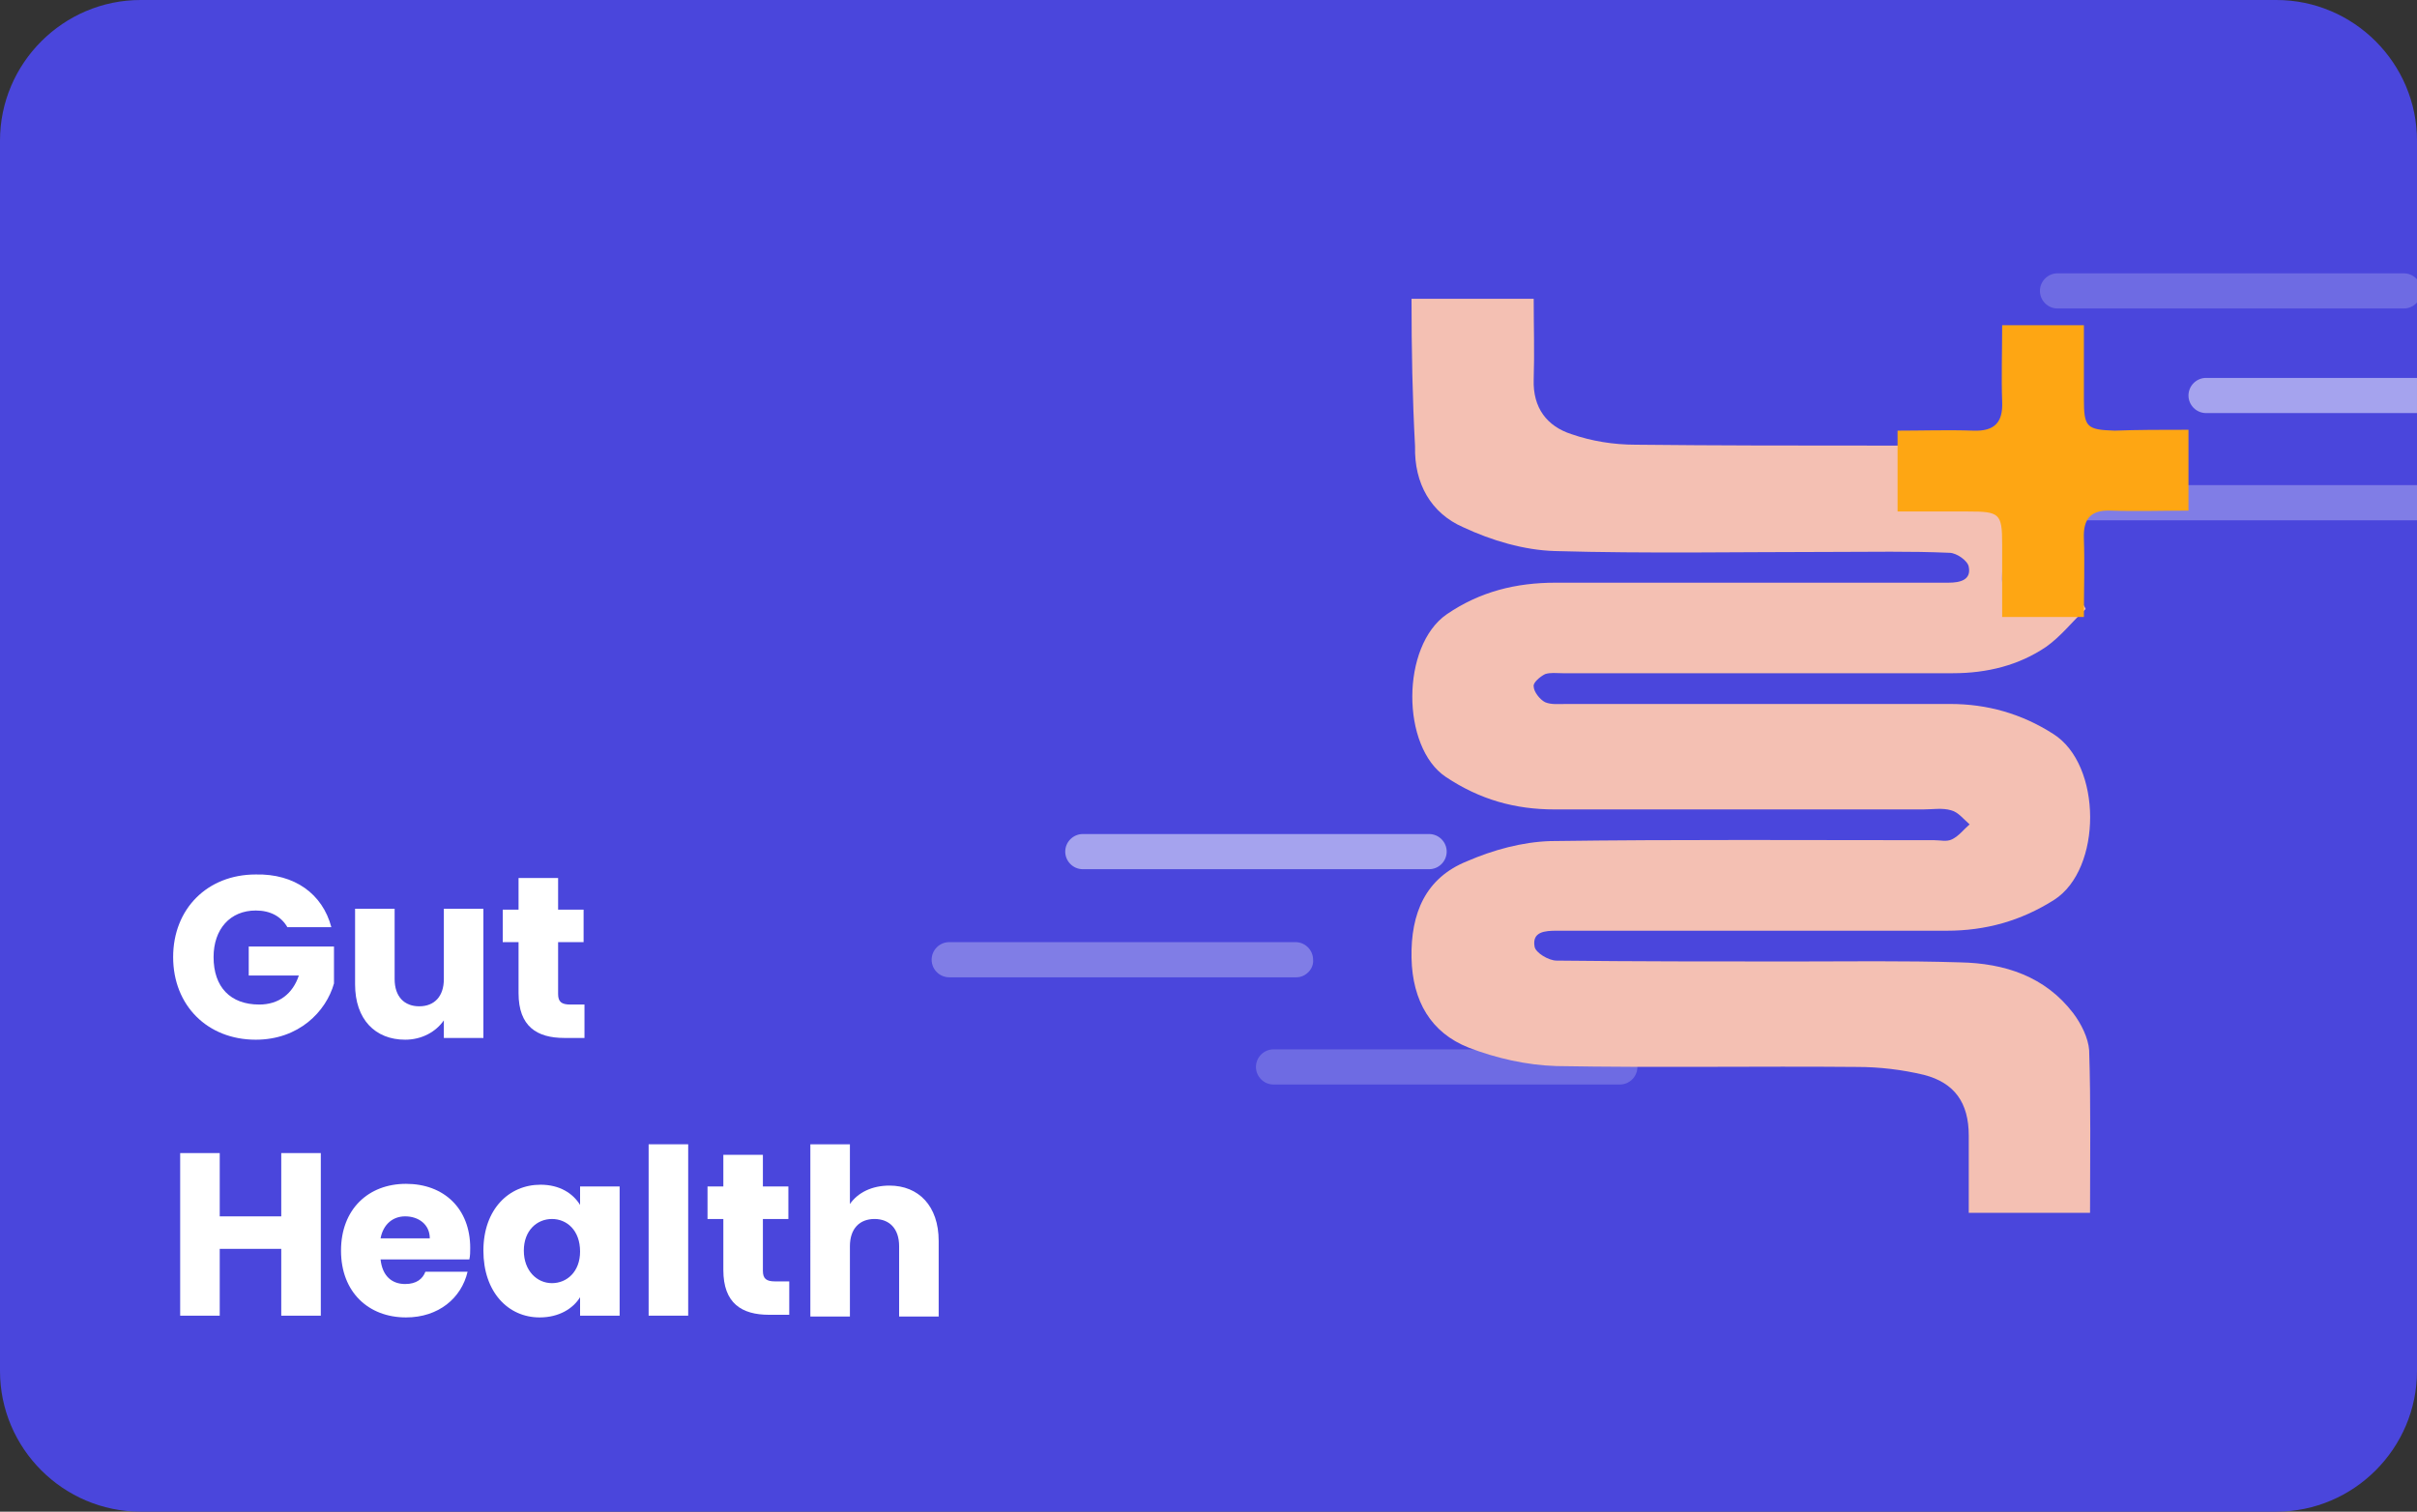<?xml version="1.0" encoding="utf-8"?>
<!-- Generator: Adobe Illustrator 22.1.0, SVG Export Plug-In . SVG Version: 6.00 Build 0)  -->
<svg version="1.0" id="Layer_1" xmlns="http://www.w3.org/2000/svg" xmlns:xlink="http://www.w3.org/1999/xlink" x="0px" y="0px"
	 viewBox="0 0 275 172" enable-background="new 0 0 275 172" xml:space="preserve">
<rect x="0" y="0" width="275" height="172" fill="#333333" stroke="none"/>
<g>
	<defs>
		<path id="XMLID_1_" d="M259,172H16c-8.8,0-16-7.2-16-16V16C0,7.2,7.2,0,16,0h243c8.8,0,16,7.2,16,16v140
			C275,164.8,267.8,172,259,172z"/>
	</defs>
	<use xlink:href="#XMLID_1_"  overflow="visible" fill="#4A46DC"/>
	<clipPath id="XMLID_3_">
		<use xlink:href="#XMLID_1_"  overflow="visible"/>
	</clipPath>
	<g clip-path="url(#XMLID_3_)">
		<path opacity="0.5" fill="#FFFFFF" d="M162.6,98.9h-39.4c-1.1,0-2-0.9-2-2l0,0c0-1.1,0.9-2,2-2h39.4c1.1,0,2,0.9,2,2l0,0
			C164.6,98,163.7,98.9,162.6,98.9z"/>
		<path opacity="0.3" fill="#FFFFFF" d="M147.5,111.2H108c-1.1,0-2-0.9-2-2v0c0-1.1,0.9-2,2-2h39.4c1.1,0,2,0.9,2,2v0
			C149.5,110.2,148.6,111.2,147.5,111.2z"/>
		<path opacity="0.2" fill="#FFFFFF" d="M184.3,123.4h-39.4c-1.1,0-2-0.9-2-2l0,0c0-1.1,0.9-2,2-2h39.4c1.1,0,2,0.9,2,2l0,0
			C186.3,122.5,185.4,123.4,184.3,123.4z"/>
	</g>
	<g clip-path="url(#XMLID_3_)">
		<path opacity="0.5" fill="#FFFFFF" d="M290.4,47H251c-1.1,0-2-0.9-2-2v0c0-1.1,0.9-2,2-2h39.4c1.1,0,2,0.9,2,2v0
			C292.4,46.1,291.5,47,290.4,47z"/>
		<path opacity="0.3" fill="#FFFFFF" d="M275.3,59.2h-39.4c-1.1,0-2-0.9-2-2v0c0-1.1,0.9-2,2-2h39.4c1.1,0,2,0.9,2,2v0
			C277.3,58.3,276.4,59.2,275.3,59.2z"/>
		<path opacity="0.2" fill="#FFFFFF" d="M273.5,35.1h-39.4c-1.1,0-2-0.9-2-2v0c0-1.1,0.9-2,2-2h39.4c1.1,0,2,0.9,2,2v0
			C275.5,34.2,274.6,35.1,273.5,35.1z"/>
	</g>
</g>
<g>
	<g>
		<path fill="#FFFFFF" d="M37.7,105.5h-5c-0.7-1.2-1.9-1.9-3.6-1.9c-2.9,0-4.8,2.1-4.8,5.3c0,3.4,1.9,5.4,5.2,5.4
			c2.2,0,3.8-1.2,4.5-3.3h-5.7v-3.3H38v4.2c-0.9,3.2-4,6.4-8.9,6.4c-5.5,0-9.4-3.9-9.4-9.4s3.9-9.4,9.4-9.4
			C33.5,99.4,36.7,101.7,37.7,105.5z"/>
		<path fill="#FFFFFF" d="M55,118.1h-4.5v-2c-0.9,1.3-2.5,2.2-4.4,2.2c-3.4,0-5.7-2.3-5.7-6.3v-8.6h4.5v8c0,2,1.1,3.1,2.8,3.1
			c1.7,0,2.8-1.1,2.8-3.1v-8H55V118.1z"/>
		<path fill="#FFFFFF" d="M59,107.2h-1.8v-3.7H59v-3.6h4.5v3.6h2.9v3.7h-2.9v5.9c0,0.9,0.4,1.2,1.4,1.2h1.6v3.8h-2.3
			c-3.1,0-5.2-1.3-5.2-5.1V107.2z"/>
		<path fill="#FFFFFF" d="M32,142.1h-7v7.6h-4.5v-18.5H25v7.2h7v-7.2h4.5v18.5H32V142.1z"/>
		<path fill="#FFFFFF" d="M46.2,149.9c-4.3,0-7.4-2.9-7.4-7.6c0-4.7,3.1-7.6,7.4-7.6c4.3,0,7.3,2.8,7.3,7.3c0,0.4,0,0.9-0.1,1.3
			H43.3c0.2,1.9,1.3,2.8,2.8,2.8c1.3,0,2-0.6,2.3-1.4h4.8C52.5,147.7,49.9,149.9,46.2,149.9z M43.3,140.9h5.6c0-1.6-1.3-2.5-2.8-2.5
			C44.7,138.4,43.6,139.3,43.3,140.9z"/>
		<path fill="#FFFFFF" d="M61.5,134.8c2.2,0,3.7,1,4.5,2.3V135h4.5v14.7H66v-2.1c-0.8,1.3-2.4,2.3-4.6,2.3c-3.6,0-6.4-2.9-6.4-7.6
			S57.9,134.8,61.5,134.8z M62.8,138.7c-1.7,0-3.2,1.3-3.2,3.6c0,2.3,1.5,3.7,3.2,3.7c1.7,0,3.2-1.3,3.2-3.6
			C66,140,64.5,138.7,62.8,138.7z"/>
		<path fill="#FFFFFF" d="M73.8,130.2h4.5v19.5h-4.5V130.2z"/>
		<path fill="#FFFFFF" d="M82.3,138.7h-1.8V135h1.8v-3.6h4.5v3.6h2.9v3.7h-2.9v5.9c0,0.9,0.4,1.2,1.4,1.2h1.6v3.8h-2.3
			c-3.1,0-5.2-1.3-5.2-5.1V138.7z"/>
		<path fill="#FFFFFF" d="M92.2,130.2h4.5v6.8c0.9-1.3,2.5-2.1,4.5-2.1c3.3,0,5.6,2.3,5.6,6.3v8.6h-4.5v-8c0-2-1.1-3.1-2.8-3.1
			s-2.8,1.1-2.8,3.1v8h-4.5V130.2z"/>
	</g>
</g>
<g>
	<path fill="#F4C0B3" d="M160.6,34c4.7,0,9.2,0,13.9,0c0,3.1,0.1,6.1,0,9.2c-0.1,3.2,1.5,5.3,4.3,6.2c2.3,0.8,4.8,1.2,7.3,1.2
		c9.2,0.1,18.4,0.1,27.5,0.1c0.9,0,1.8,0,3,0c0,1.6,0,2.9,0,4.1c-0.1,1.8,0.7,2.6,2.5,2.5c2.8-0.1,5.6,0,8.7,0c0,2.9,0.1,5.5,0,8.2
		c-0.1,2.4,0.9,3.3,3.2,3.1c1.9-0.1,3.9,0,5.9,0c0.1,0.2,0.3,0.4,0.4,0.7c-1.5,1.4-2.8,3.1-4.5,4.3c-3.1,2.1-6.7,3-10.6,3
		c-14.8,0-29.6,0-44.4,0c-0.7,0-1.4-0.1-2,0.1c-0.6,0.3-1.4,1-1.3,1.4c0,0.6,0.7,1.5,1.3,1.8c0.7,0.3,1.6,0.2,2.4,0.2
		c14.6,0,29.1,0,43.7,0c4.2,0,8.1,1.1,11.7,3.4c5.6,3.5,5.6,15.4,0.1,18.9c-3.8,2.4-7.8,3.5-12.2,3.5c-14.1,0-28.3,0-42.4,0
		c-0.7,0-1.3,0-2,0c-1.3,0-2.8,0.1-2.5,1.8c0.1,0.7,1.6,1.6,2.5,1.6c8.9,0.1,17.9,0.1,26.8,0.1c6.4,0,12.7-0.1,19.1,0.1
		c5.1,0.1,9.7,1.6,12.9,5.8c0.9,1.2,1.7,2.8,1.8,4.2c0.2,6.1,0.1,12.2,0.1,18.5c-4.5,0-9,0-13.8,0c0-2.9,0-5.8,0-8.8
		c0-3.7-1.6-6-5.1-6.9c-2.5-0.6-5.1-0.9-7.6-0.9c-11.4-0.1-22.8,0.1-34.2-0.1c-3.4-0.1-6.9-0.9-10-2.1c-4.3-1.7-6.4-5.3-6.5-10.2
		c-0.1-5.1,1.6-9.1,6.3-11c3-1.3,6.3-2.2,9.5-2.3c14.6-0.2,29.1-0.1,43.7-0.1c0.7,0,1.4,0.2,2-0.1c0.8-0.4,1.3-1.1,2-1.7
		c-0.7-0.6-1.3-1.4-2.1-1.6c-1-0.3-2.1-0.1-3.2-0.1c-14,0-28,0-41.9,0c-4.5,0-8.5-1.1-12.4-3.7c-5.1-3.4-5.1-14.9,0.1-18.5
		c3.8-2.6,7.9-3.6,12.4-3.6c14.2,0,28.5,0,42.7,0c0.7,0,1.3,0,2,0c1.3,0,2.6-0.3,2.3-1.8c-0.1-0.7-1.4-1.6-2.2-1.6
		c-4.5-0.2-8.9-0.1-13.4-0.1c-10.5,0-21,0.2-31.5-0.1c-3.5-0.1-7.2-1.2-10.4-2.7c-3.7-1.6-5.6-5-5.5-9.2
		C160.7,45.2,160.6,39.8,160.6,34z"/>
	<path fill="#FEA613" d="M249,48.9c0,3.2,0,6.1,0,9.2c-3,0-5.9,0.1-8.8,0c-2.3-0.1-3.2,0.9-3.1,3.2c0.1,2.9,0,5.8,0,8.9
		c-3.2,0-6.1,0-9.3,0c0-2.8,0-5.5,0-8.3c0-3.5-0.3-3.7-3.9-3.7c-2.6,0-5.1,0-8,0c0-3,0-5.9,0-9.2c2.8,0,5.7-0.1,8.6,0
		c2.5,0.1,3.4-1,3.3-3.3c-0.1-2.8,0-5.7,0-8.7c3.1,0,6,0,9.3,0c0,2.8,0,5.6,0,8.4c0,3.2,0.3,3.5,3.5,3.6
		C243.2,48.9,246,48.9,249,48.9z"/>
</g>
</svg>

